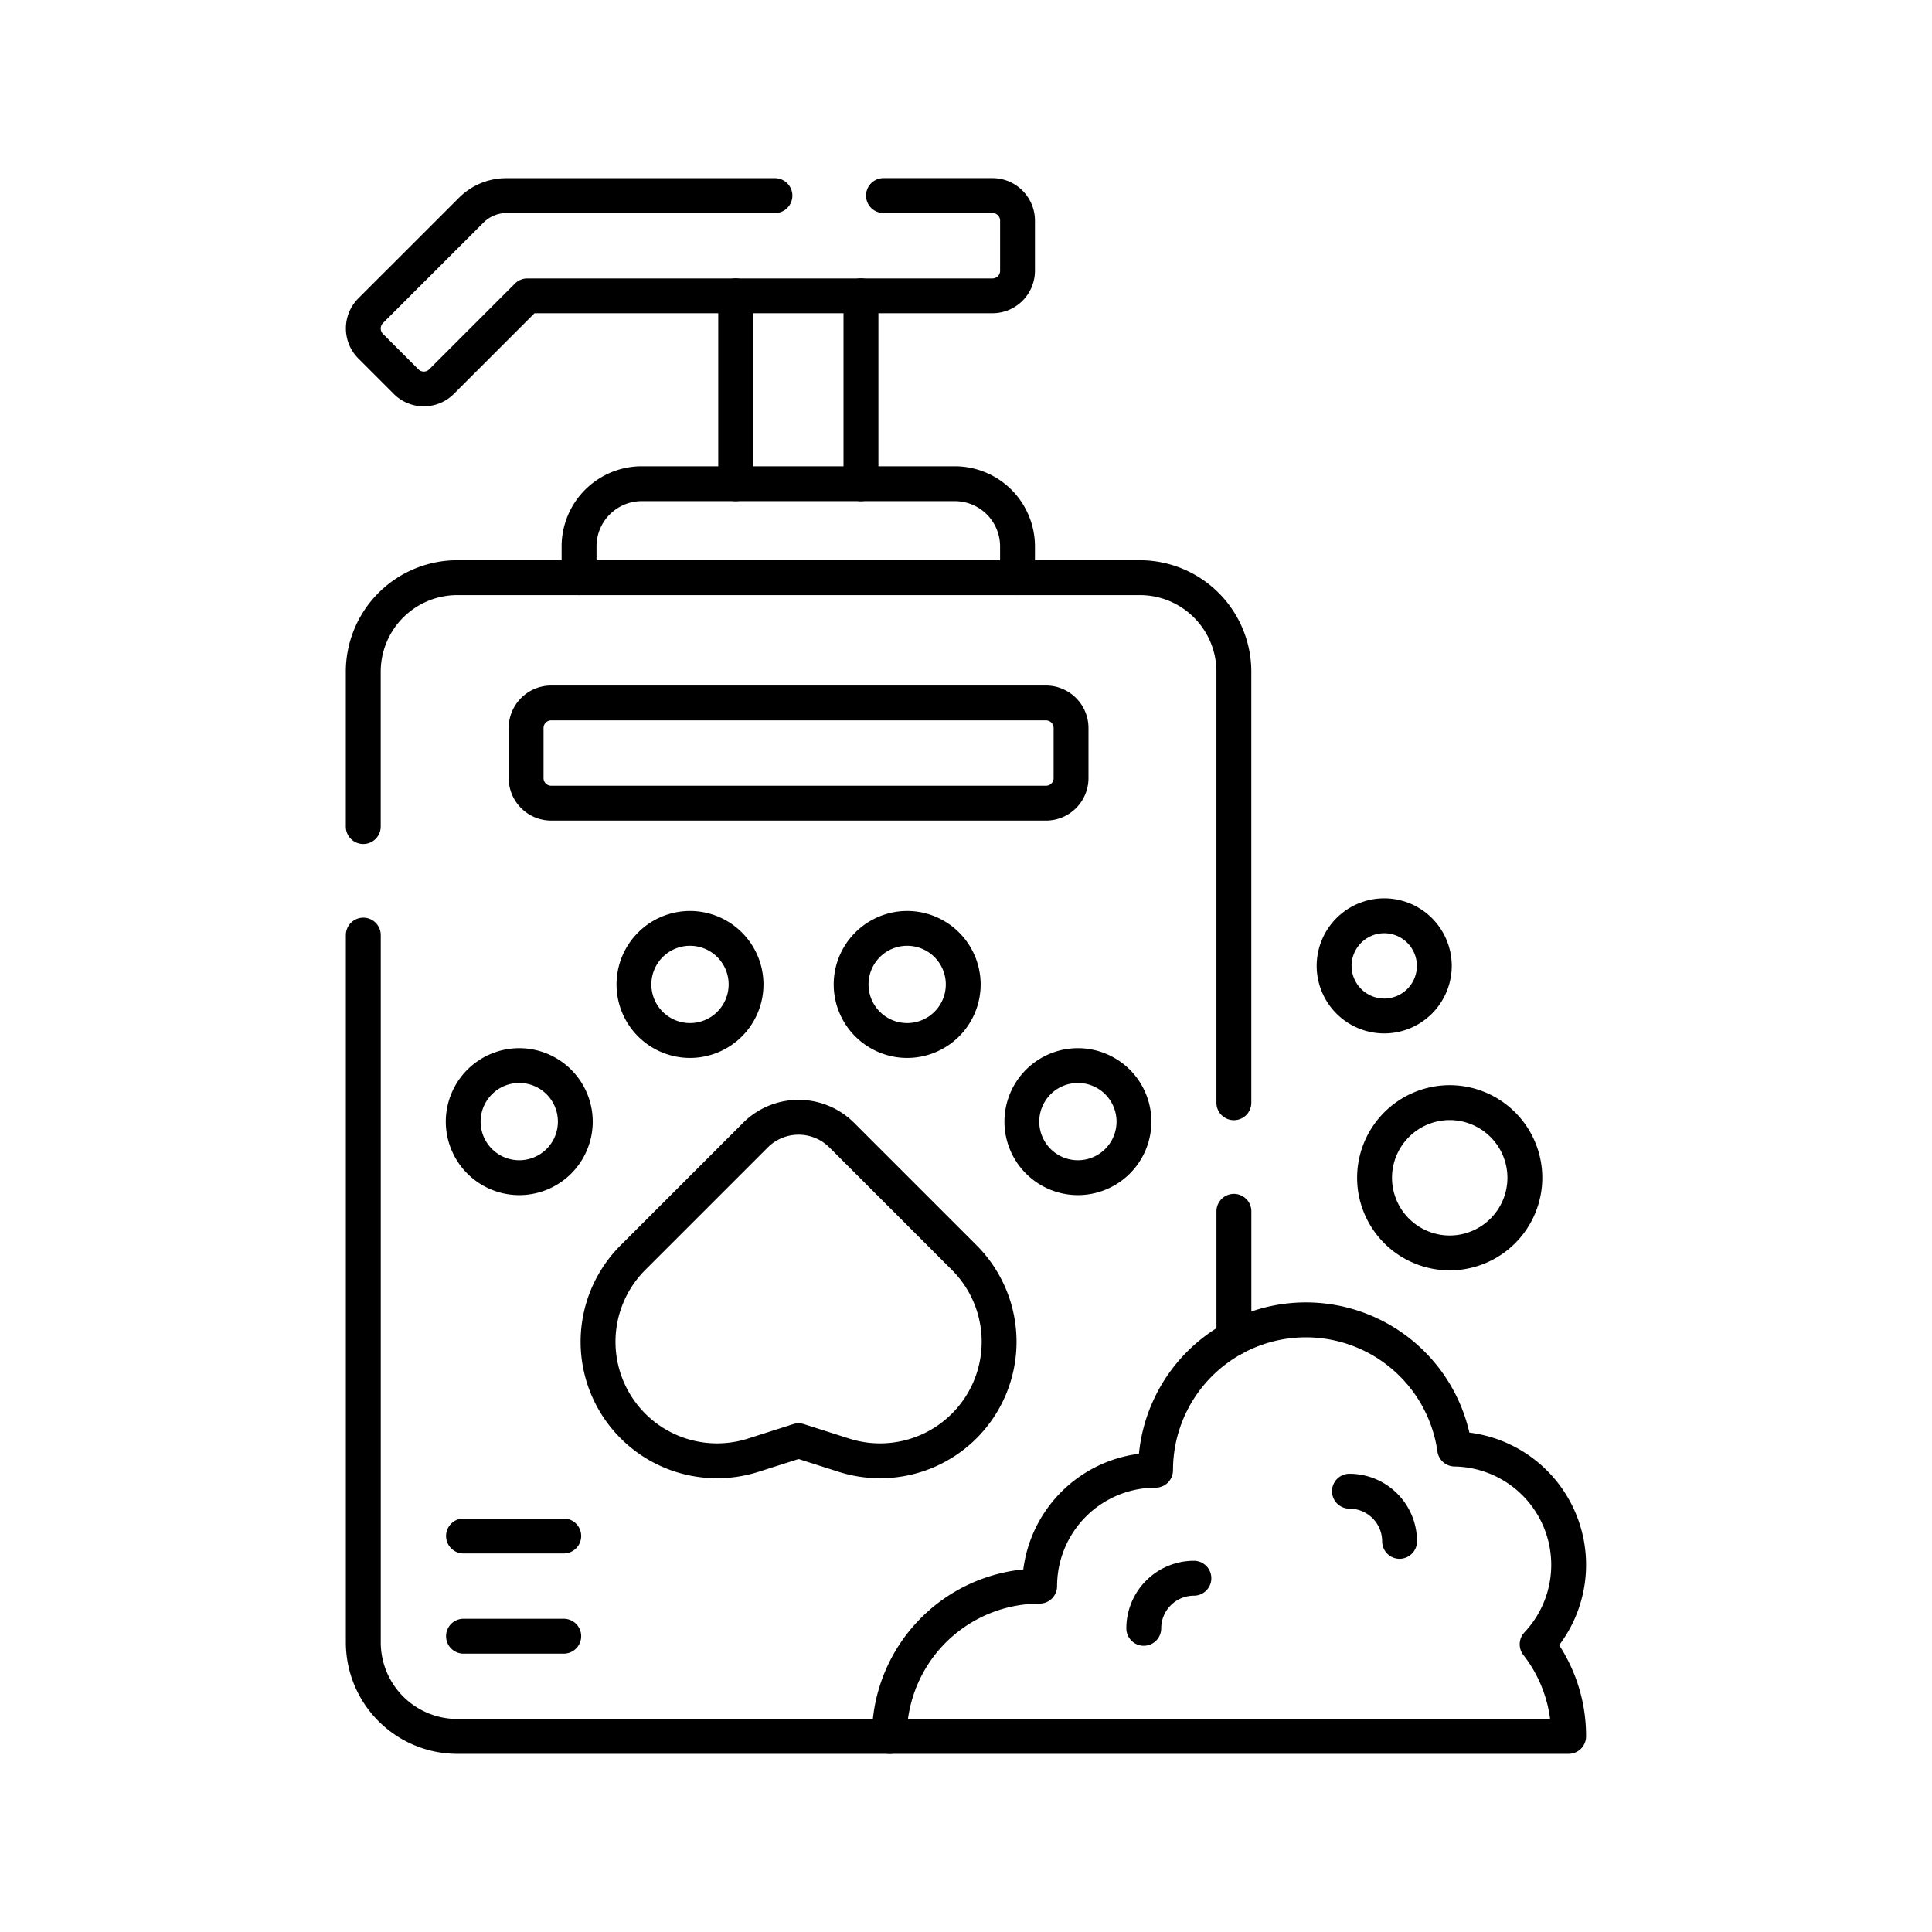 <svg xmlns="http://www.w3.org/2000/svg" width="155" height="155" viewBox="0 0 155 155">
  <g id="Group_1885" data-name="Group 1885" transform="translate(-326 -1612)">
    <rect id="Rectangle_1704" data-name="Rectangle 1704" width="155" height="155" transform="translate(326 1612)" fill="none"/>
    <g id="pet-shampoo" transform="translate(299.655 1626.294)">
      <path id="Line_592" data-name="Line 592" d="M-6.1,10.372a1.4,1.4,0,0,1-1.4-1.4V-6.1A1.4,1.4,0,0,1-6.1-7.5,1.4,1.4,0,0,1-4.7-6.1V8.973A1.4,1.4,0,0,1-6.1,10.372Z" transform="translate(91.468 15.54)"/>
      <path id="Line_593" data-name="Line 593" d="M-6.1,10.372a1.4,1.4,0,0,1-1.4-1.4V-6.1A1.4,1.4,0,0,1-6.1-7.5,1.4,1.4,0,0,1-4.7-6.1V8.973A1.4,1.4,0,0,1-6.1,10.372Z" transform="translate(101.518 15.54)"/>
      <path id="Ellipse_101" data-name="Ellipse 101" d="M-1.606-7.5A5.9,5.9,0,0,1,4.289-1.606,5.9,5.9,0,0,1-1.606,4.289,5.9,5.9,0,0,1-7.5-1.606,5.9,5.9,0,0,1-1.606-7.5Zm0,8.992a3.1,3.1,0,0,0,3.1-3.1,3.1,3.1,0,0,0-3.1-3.1,3.1,3.1,0,0,0-3.1,3.1A3.1,3.1,0,0,0-1.606,1.492Z" transform="translate(114.429 77.298)"/>
      <path id="Ellipse_102" data-name="Ellipse 102" d="M-1.606-7.5A5.9,5.9,0,0,1,4.289-1.606,5.9,5.9,0,0,1-1.606,4.289,5.9,5.9,0,0,1-7.5-1.606,5.9,5.9,0,0,1-1.606-7.5Zm0,8.992a3.1,3.1,0,0,0,3.1-3.1,3.1,3.1,0,0,0-3.1-3.1,3.1,3.1,0,0,0-3.1,3.1A3.1,3.1,0,0,0-1.606,1.492Z" transform="translate(100.731 66.292)"/>
      <path id="Ellipse_103" data-name="Ellipse 103" d="M-1.606-7.5A5.9,5.9,0,0,1,4.289-1.606,5.9,5.9,0,0,1-1.606,4.289,5.9,5.9,0,0,1-7.5-1.606,5.9,5.9,0,0,1-1.606-7.5Zm0,8.992a3.1,3.1,0,0,0,3.1-3.1,3.1,3.1,0,0,0-3.1-3.1,3.1,3.1,0,0,0-3.1,3.1A3.1,3.1,0,0,0-1.606,1.492Z" transform="translate(69.61 77.298)"/>
      <path id="Ellipse_104" data-name="Ellipse 104" d="M-1.606-7.5A5.9,5.9,0,0,1,4.289-1.606,5.9,5.9,0,0,1-1.606,4.289,5.9,5.9,0,0,1-7.5-1.606,5.9,5.9,0,0,1-1.606-7.5Zm0,8.992a3.1,3.1,0,0,0,3.1-3.1,3.1,3.1,0,0,0-3.1-3.1,3.1,3.1,0,0,0-3.1,3.1A3.1,3.1,0,0,0-1.606,1.492Z" transform="translate(83.308 66.292)"/>
      <path id="Path_5010" data-name="Path 5010" d="M153.868,327.648a10.929,10.929,0,0,1-3.326-.518l-3.211-1.024-3.211,1.024a10.947,10.947,0,0,1-11.068-18.171l9.826-9.826a6.3,6.3,0,0,1,8.906,0l9.826,9.826a10.948,10.948,0,0,1-7.742,18.689Zm-6.537-4.409a1.4,1.4,0,0,1,.425.066l3.636,1.16a8.15,8.15,0,0,0,8.24-13.528l-9.826-9.826a3.5,3.5,0,0,0-4.95,0l-9.826,9.826a8.15,8.15,0,0,0,8.24,13.528l3.636-1.16A1.4,1.4,0,0,1,147.331,323.24Z" transform="translate(-56.917 -223.346)"/>
      <path id="Path_5011" data-name="Path 5011" d="M60.347,18.307a3.394,3.394,0,0,1-2.408-1l-2.844-2.844a3.414,3.414,0,0,1,0-4.818l8.065-8.062A5.372,5.372,0,0,1,66.988,0H88.52a1.4,1.4,0,1,1,0,2.8H66.988a2.6,2.6,0,0,0-1.851.766l-8.065,8.062a.613.613,0,0,0,0,.864l2.845,2.845a.613.613,0,0,0,.866,0l6.882-6.882a1.4,1.4,0,0,1,.989-.41h37.322a.612.612,0,0,0,.61-.613V3.409a.612.612,0,0,0-.61-.613H97.23a1.4,1.4,0,1,1,0-2.8h8.745a3.412,3.412,0,0,1,3.407,3.409V7.428a3.412,3.412,0,0,1-3.407,3.409H69.233l-6.474,6.474A3.406,3.406,0,0,1,60.347,18.307Z" transform="translate(-0.005 0)"/>
      <path id="Path_5012" data-name="Path 5012" d="M160.275,103.268a1.4,1.4,0,0,1-1.4-1.4V99.357a3.631,3.631,0,0,0-3.627-3.627H130.125a3.631,3.631,0,0,0-3.627,3.627v2.513a1.4,1.4,0,0,1-2.8,0V99.357a6.431,6.431,0,0,1,6.423-6.423H155.25a6.431,6.431,0,0,1,6.423,6.423v2.513A1.4,1.4,0,0,1,160.275,103.268Z" transform="translate(-52.296 -69.819)"/>
      <path id="Path_5013" data-name="Path 5013" d="M125.335,168.162a1.4,1.4,0,0,1-1.4-1.4V132.176a6.145,6.145,0,0,0-6.137-6.14H63.028a6.147,6.147,0,0,0-6.14,6.14v12.431a1.4,1.4,0,0,1-2.8,0V132.176a8.947,8.947,0,0,1,8.936-8.937H117.8a8.945,8.945,0,0,1,8.934,8.937v34.587A1.4,1.4,0,0,1,125.335,168.162Z" transform="translate(0.001 -92.587)"/>
      <path id="Path_5014" data-name="Path 5014" d="M97.7,305.625H63.027a8.947,8.947,0,0,1-8.936-8.936V239.942a1.4,1.4,0,1,1,2.8,0v56.746a6.147,6.147,0,0,0,6.14,6.14H97.7a1.4,1.4,0,1,1,0,2.8Z" transform="translate(0.001 -179.213)"/>
      <path id="Line_594" data-name="Line 594" d="M-6.1,5.481a1.4,1.4,0,0,1-1.4-1.4V-6.1A1.4,1.4,0,0,1-6.1-7.5,1.4,1.4,0,0,1-4.7-6.1V4.082A1.4,1.4,0,0,1-6.1,5.481Z" transform="translate(131.438 88.988)"/>
      <path id="Path_5015" data-name="Path 5015" d="M149.724,174.482h-39.7a3.412,3.412,0,0,1-3.408-3.408v-4.02a3.412,3.412,0,0,1,3.408-3.408h39.7a3.412,3.412,0,0,1,3.408,3.408v4.02a3.408,3.408,0,0,1-3.408,3.408Zm-39.7-8.04a.612.612,0,0,0-.611.612v4.02a.612.612,0,0,0,.611.612h39.7a.611.611,0,0,0,.611-.611v-4.02a.612.612,0,0,0-.611-.612Z" transform="translate(-39.461 -122.943)"/>
      <path id="Path_5016" data-name="Path 5016" d="M279.692,398.859h-54.5a1.4,1.4,0,0,1-1.4-1.4,13.478,13.478,0,0,1,12.143-13.395,10.718,10.718,0,0,1,9.277-9.277,13.459,13.459,0,0,1,26.512-1.7,10.691,10.691,0,0,1,7.2,17.053,13.311,13.311,0,0,1,2.161,7.314A1.4,1.4,0,0,1,279.692,398.859Zm-53.01-2.8H278.2a10.543,10.543,0,0,0-2.146-5.131,1.4,1.4,0,0,1,.087-1.816,7.893,7.893,0,0,0-5.618-13.306,1.4,1.4,0,0,1-1.362-1.2,10.661,10.661,0,0,0-21.216,1.5,1.4,1.4,0,0,1-1.4,1.4,7.907,7.907,0,0,0-7.9,7.9,1.4,1.4,0,0,1-1.4,1.4A10.678,10.678,0,0,0,226.682,396.062Z" transform="translate(-127.493 -272.447)"/>
      <g id="Group_1880" data-name="Group 1880" transform="translate(62.132 107.535)">
        <path id="Line_595" data-name="Line 595" d="M1.938-4.7H-6.1A1.4,1.4,0,0,1-7.5-6.1,1.4,1.4,0,0,1-6.1-7.5h8.04a1.4,1.4,0,0,1,1.4,1.4A1.4,1.4,0,0,1,1.938-4.7Z" transform="translate(7.5 7.5)"/>
        <path id="Line_596" data-name="Line 596" d="M1.938-4.7H-6.1A1.4,1.4,0,0,1-7.5-6.1,1.4,1.4,0,0,1-6.1-7.5h8.04a1.4,1.4,0,0,1,1.4,1.4A1.4,1.4,0,0,1,1.938-4.7Z" transform="translate(7.5 15.54)"/>
      </g>
      <path id="Path_5017" data-name="Path 5017" d="M307.252,452.8a1.4,1.4,0,0,1-1.4-1.4,5.425,5.425,0,0,1,5.419-5.419,1.4,1.4,0,0,1,0,2.8,2.625,2.625,0,0,0-2.622,2.622A1.4,1.4,0,0,1,307.252,452.8Z" transform="translate(-189.143 -335.057)"/>
      <path id="Path_5018" data-name="Path 5018" d="M377.619,424.739a1.4,1.4,0,0,1-1.4-1.4,2.625,2.625,0,0,0-2.622-2.622,1.4,1.4,0,0,1,0-2.8,5.425,5.425,0,0,1,5.419,5.419A1.4,1.4,0,0,1,377.619,424.739Z" transform="translate(-238.987 -313.975)"/>
      <path id="Ellipse_105" data-name="Ellipse 105" d="M-.072-7.5A7.437,7.437,0,0,1,7.357-.072,7.437,7.437,0,0,1-.072,7.357,7.437,7.437,0,0,1-7.5-.072,7.437,7.437,0,0,1-.072-7.5Zm0,12.06A4.637,4.637,0,0,0,4.56-.072,4.637,4.637,0,0,0-.072-4.7,4.637,4.637,0,0,0-4.7-.072,4.637,4.637,0,0,0-.072,4.56Z" transform="translate(142.723 80.267)"/>
      <path id="Ellipse_106" data-name="Ellipse 106" d="M-2.081-7.5A5.425,5.425,0,0,1,3.337-2.081,5.425,5.425,0,0,1-2.081,3.337,5.425,5.425,0,0,1-7.5-2.081,5.425,5.425,0,0,1-2.081-7.5Zm0,8.04A2.625,2.625,0,0,0,.54-2.081,2.625,2.625,0,0,0-2.081-4.7,2.625,2.625,0,0,0-4.7-2.081,2.625,2.625,0,0,0-2.081.54Z" transform="translate(139.479 65.277)"/>
    </g>
  </g>
</svg>
